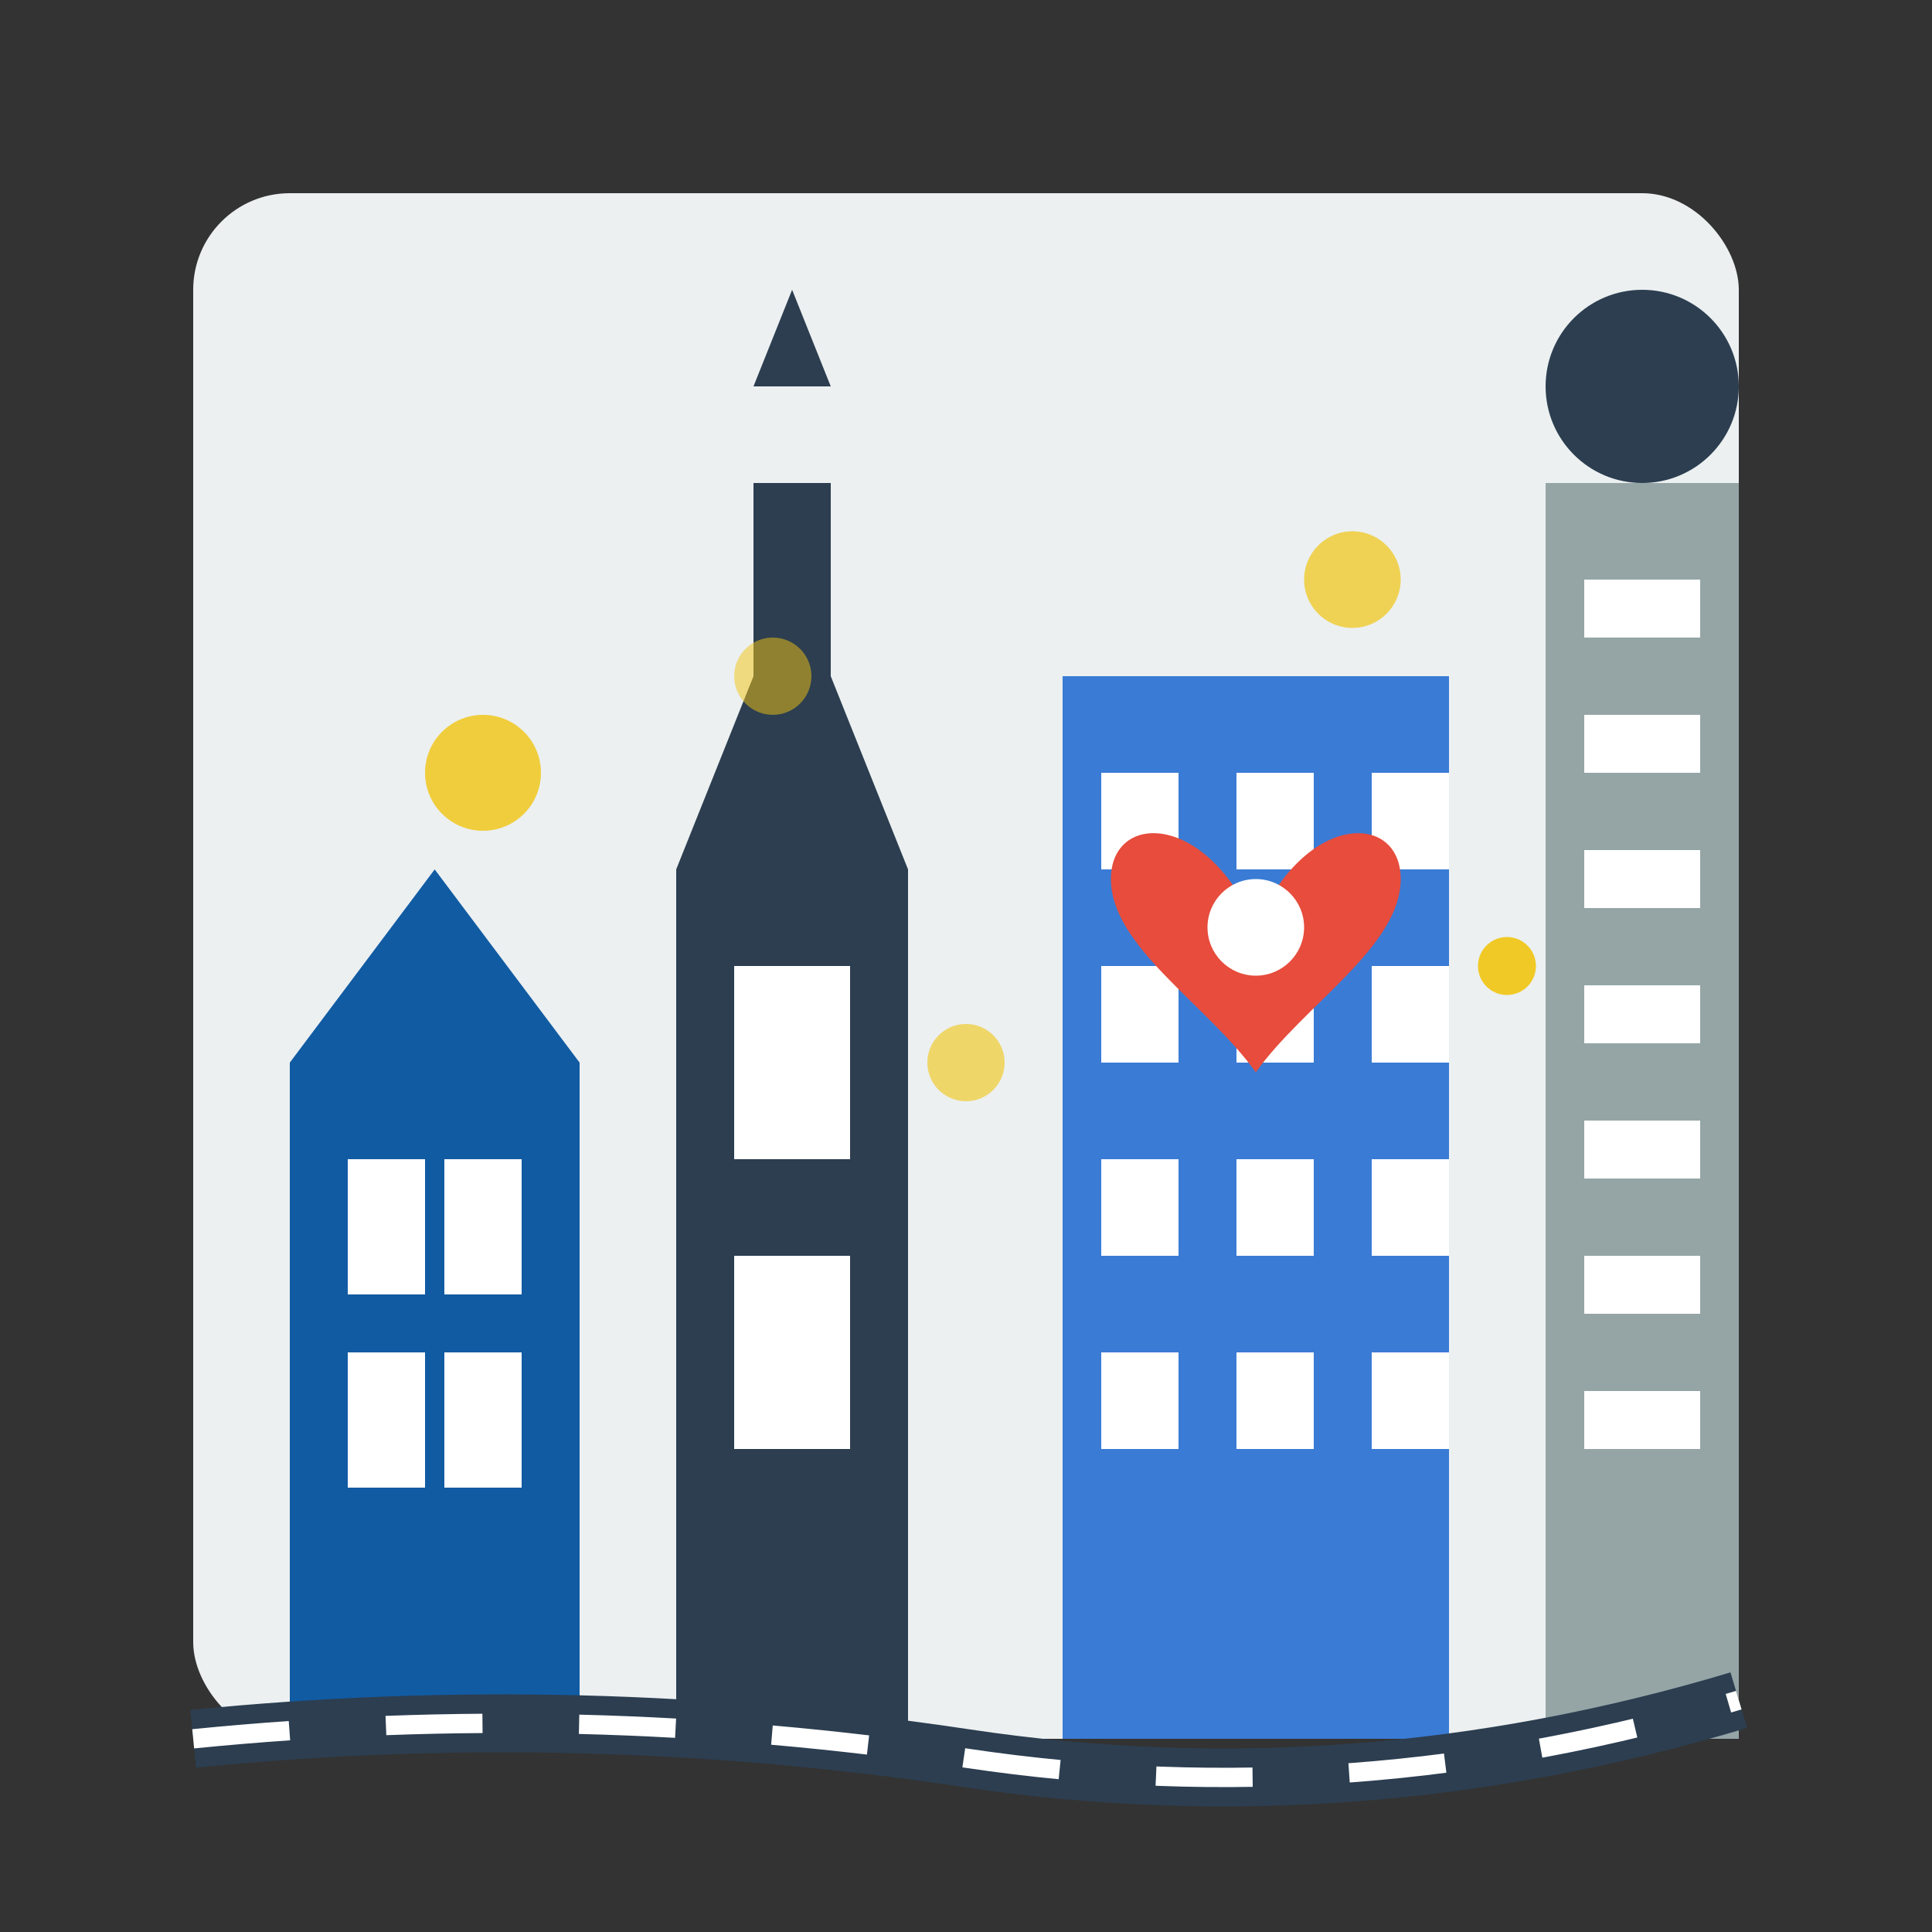 <svg width="100" height="100" viewBox="0 0 100 100" xmlns="http://www.w3.org/2000/svg">
  <rect x="0" y="0" width="100" height="100" fill="#333333" stroke="none"/>
  <style>
    .primary { fill: #3a7bd5; }
    .secondary { fill: #115ba3; }
    .light { fill: #ecf0f1; }
    .dark { fill: #2c3e50; }
    .grey { fill: #95a5a6; }
    .accent { fill: #e74c3c; }
    .gold { fill: #f1c40f; }
  </style>
  
  <!-- Background -->
  <rect x="10" y="10" width="80" height="80" rx="5" ry="5" class="light" />
  
  <!-- City Skyline -->
  <!-- Historic Buildings -->
  <rect x="15" y="55" width="15" height="35" class="secondary" />
  <path d="M15,55 L22.5,45 L30,55 Z" class="secondary" />
  <rect x="18" y="60" width="4" height="7" fill="white" />
  <rect x="23" y="60" width="4" height="7" fill="white" />
  <rect x="18" y="70" width="4" height="7" fill="white" />
  <rect x="23" y="70" width="4" height="7" fill="white" />
  
  <!-- Church/Cathedral -->
  <rect x="35" y="45" width="12" height="45" class="dark" />
  <path d="M35,45 L41,30 L47,45 Z" class="dark" />
  <rect x="39" y="25" width="4" height="10" class="dark" />
  <path d="M39,20 L41,15 L43,20 Z" class="dark" />
  <rect x="38" y="50" width="6" height="10" fill="white" />
  <rect x="38" y="65" width="6" height="10" fill="white" />
  
  <!-- Modern Building -->
  <rect x="55" y="35" width="20" height="55" class="primary" />
  <rect x="57" y="40" width="4" height="5" fill="white" />
  <rect x="64" y="40" width="4" height="5" fill="white" />
  <rect x="71" y="40" width="4" height="5" fill="white" />
  <rect x="57" y="50" width="4" height="5" fill="white" />
  <rect x="64" y="50" width="4" height="5" fill="white" />
  <rect x="71" y="50" width="4" height="5" fill="white" />
  <rect x="57" y="60" width="4" height="5" fill="white" />
  <rect x="64" y="60" width="4" height="5" fill="white" />
  <rect x="71" y="60" width="4" height="5" fill="white" />
  <rect x="57" y="70" width="4" height="5" fill="white" />
  <rect x="64" y="70" width="4" height="5" fill="white" />
  <rect x="71" y="70" width="4" height="5" fill="white" />
  
  <!-- City Tower -->
  <rect x="80" y="25" width="10" height="65" class="grey" />
  <circle cx="85" cy="20" r="5" class="dark" />
  <rect x="82" y="30" width="6" height="3" fill="white" />
  <rect x="82" y="37" width="6" height="3" fill="white" />
  <rect x="82" y="44" width="6" height="3" fill="white" />
  <rect x="82" y="51" width="6" height="3" fill="white" />
  <rect x="82" y="58" width="6" height="3" fill="white" />
  <rect x="82" y="65" width="6" height="3" fill="white" />
  <rect x="82" y="72" width="6" height="3" fill="white" />
  
  <!-- "Hidden Gems" -->
  <circle cx="25" cy="40" r="3" class="gold" opacity="0.8">
    <animate attributeName="opacity" values="0.3;1;0.3" dur="3s" repeatCount="indefinite" />
  </circle>
  <circle cx="50" cy="55" r="2" class="gold" opacity="0.6">
    <animate attributeName="opacity" values="0.6;1;0.6" dur="2.5s" repeatCount="indefinite" />
  </circle>
  <circle cx="70" cy="30" r="2.5" class="gold" opacity="0.7">
    <animate attributeName="opacity" values="0.4;1;0.4" dur="4s" repeatCount="indefinite" />
  </circle>
  <circle cx="40" cy="35" r="2" class="gold" opacity="0.5">
    <animate attributeName="opacity" values="0.2;0.8;0.2" dur="3.5s" repeatCount="indefinite" />
  </circle>
  <circle cx="78" cy="50" r="1.5" class="gold" opacity="0.9">
    <animate attributeName="opacity" values="0.5;1;0.5" dur="2s" repeatCount="indefinite" />
  </circle>
  
  <!-- Road -->
  <path d="M10,90 Q30,88 50,91 T90,88" stroke="#2c3e50" stroke-width="3" fill="none" />
  <path d="M10,90 Q30,88 50,91 T90,88" stroke="white" stroke-width="1" fill="none" stroke-dasharray="5,5" />
  
  <!-- Map Pin -->
  <g transform="translate(65, 48) scale(0.5)">
    <path d="M0,0 C-5,-12 -15,-12 -15,-5 C-15,2 -5,8 0,15 C5,8 15,2 15,-5 C15,-12 5,-12 0,0 Z" class="accent" />
    <circle cx="0" cy="0" r="5" fill="white" />
  </g>
</svg>